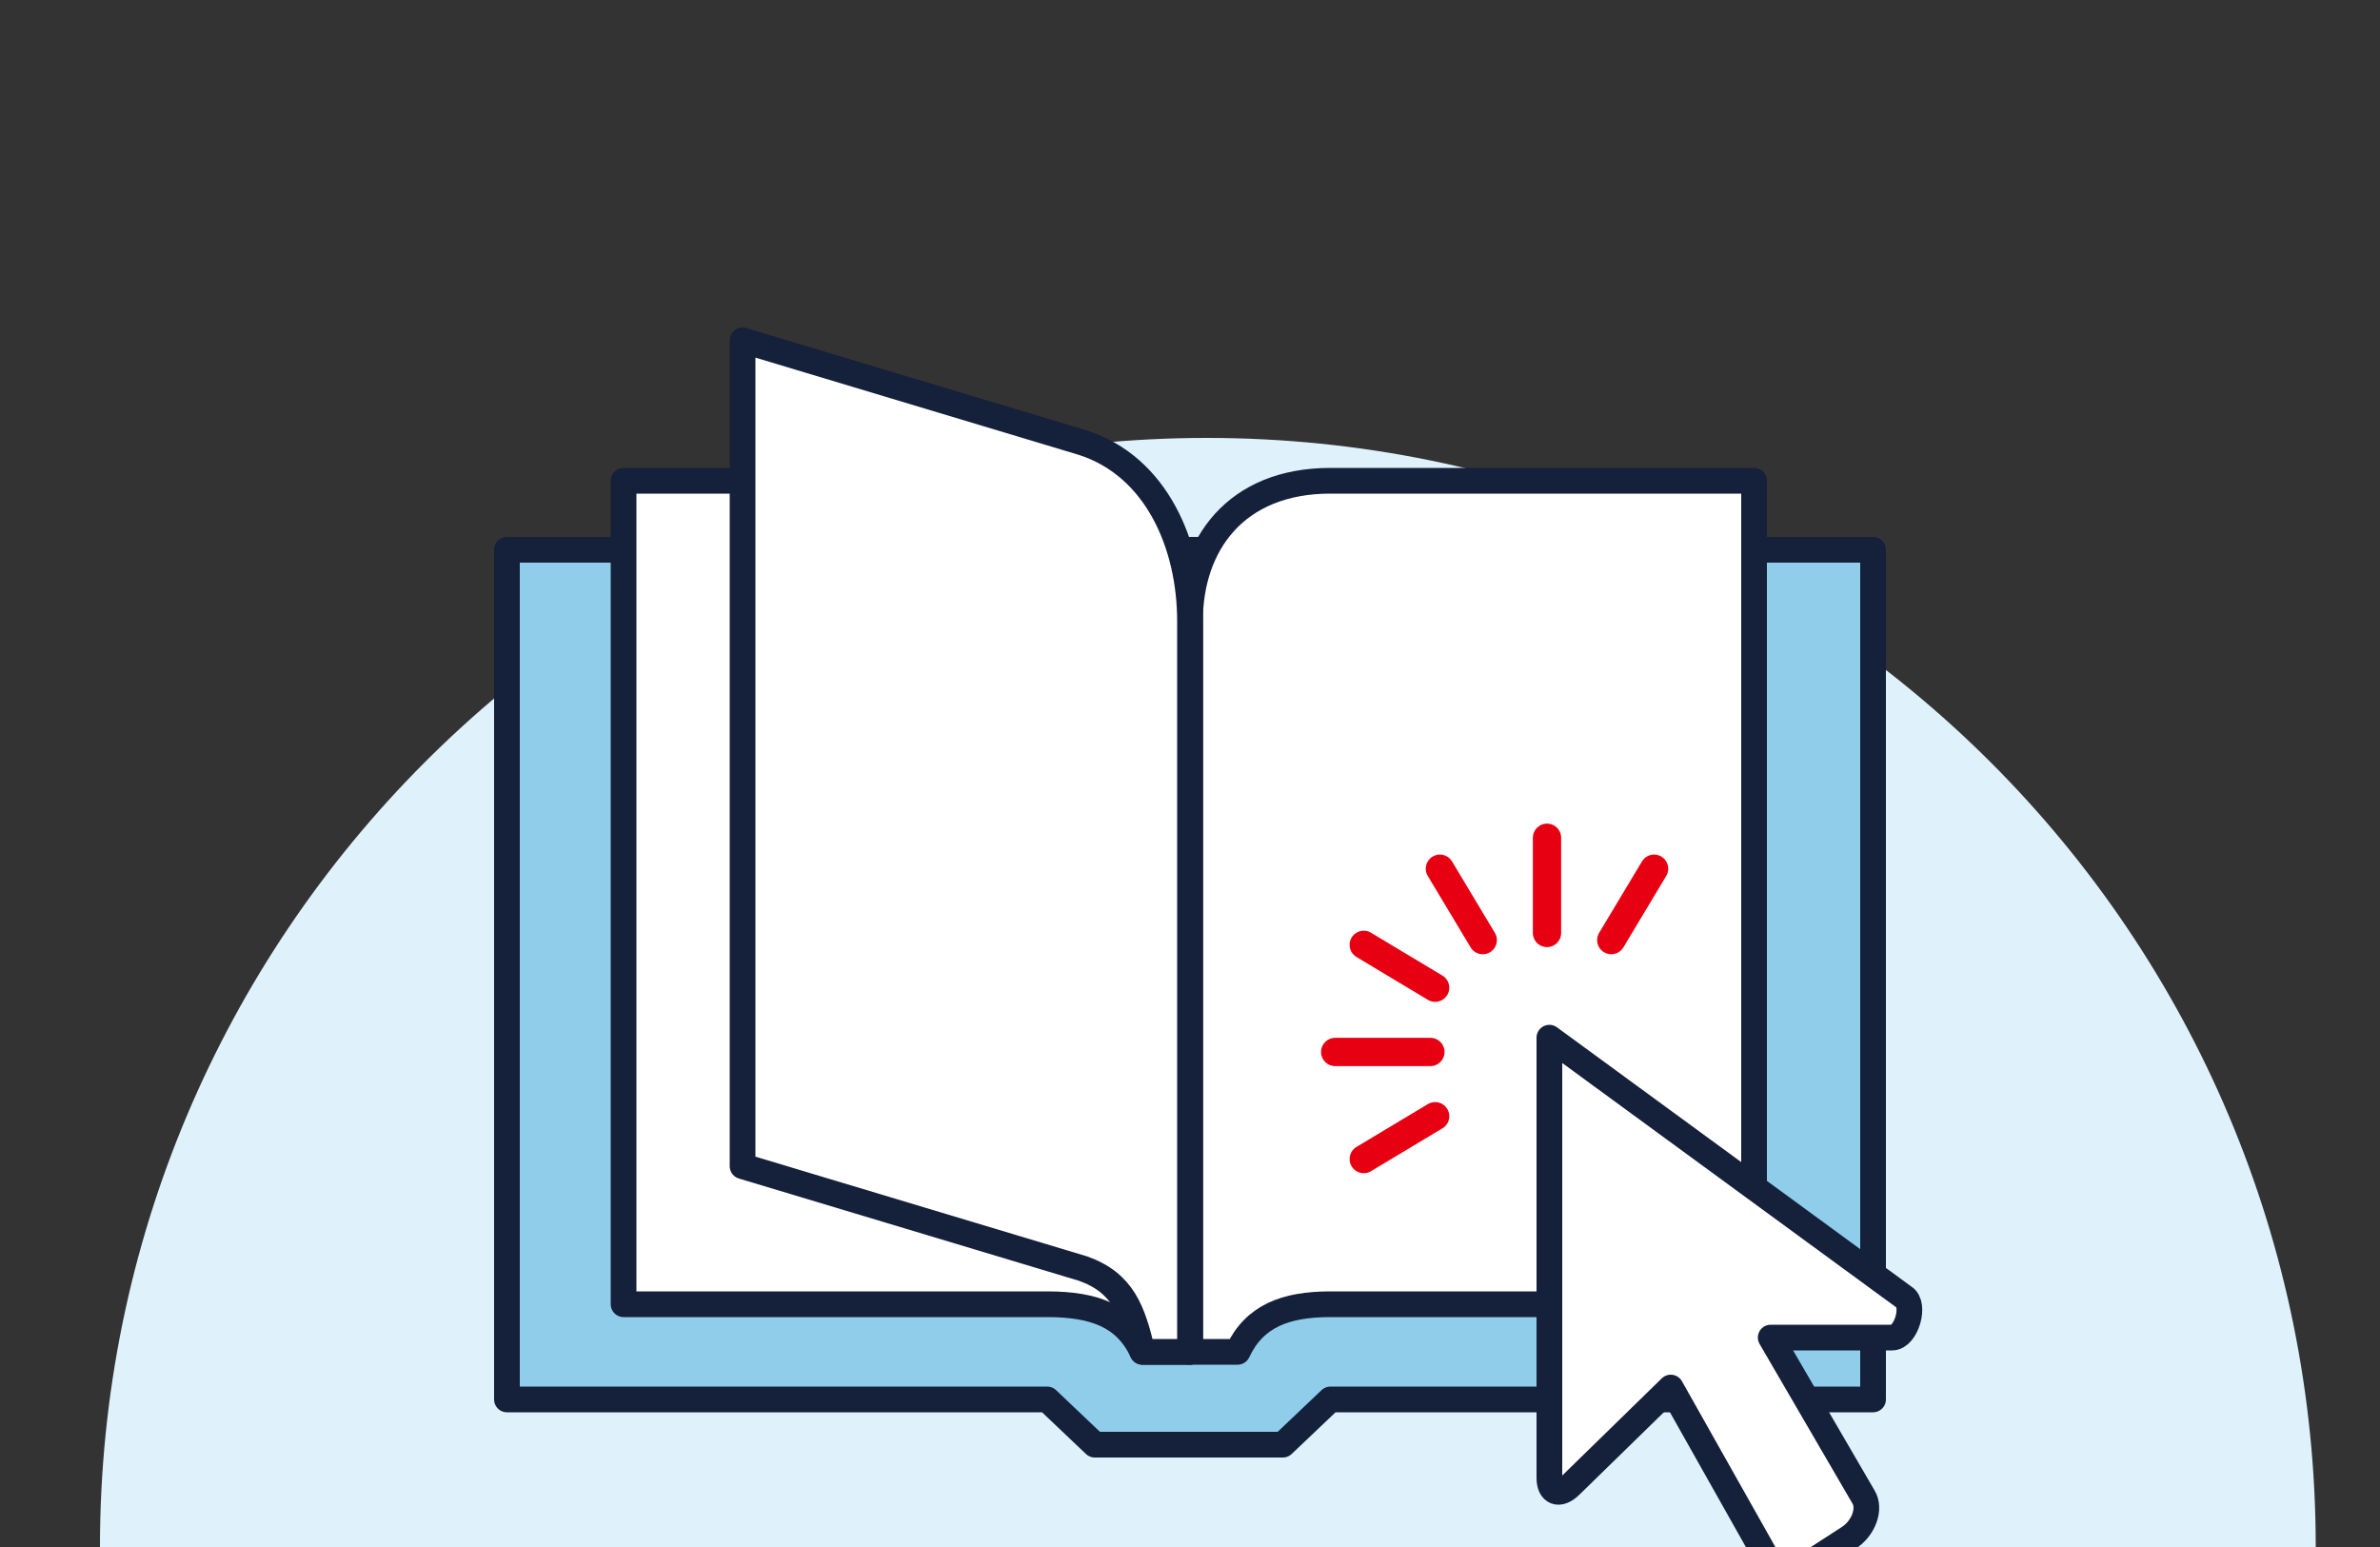 <?xml version="1.0" encoding="utf-8"?>
<!-- Generator: Adobe Illustrator 22.0.1, SVG Export Plug-In . SVG Version: 6.00 Build 0)  -->
<svg version="1.1" id="Layer_1" xmlns="http://www.w3.org/2000/svg" xmlns:xlink="http://www.w3.org/1999/xlink" x="0px" y="0px"
	 viewBox="0 0 100 65" style="enable-background:new 0 0 100 65;" xml:space="preserve">
<rect x="0" y="0" width="100" height="65" fill="#333333" stroke="none"/>
<style type="text/css">
	.st0{fill:#DFF2FC;}
	.st1{fill:#8FCDEB;}
	.st2{fill:none;stroke:#15203A;stroke-width:1.08;stroke-linecap:round;stroke-linejoin:round;stroke-miterlimit:10;}
	.st3{fill:#FFFFFF;}
	.st4{fill:none;stroke:#E60012;stroke-width:1.188;stroke-linecap:round;stroke-miterlimit:10;}
</style>
<path class="st0" d="M4.2,65h93.1c0-25.7-20.8-46.6-46.6-46.6C25,18.4,4.2,39.3,4.2,65"/>
<g>
	<polygon class="st1" points="78.7,58.8 55.9,58.8 53.9,60.7 46,60.7 44,58.8 21.3,58.8 21.3,23.1 78.7,23.1 	"/>
	<polygon class="st2" points="78.7,58.8 55.9,58.8 53.9,60.7 46,60.7 44,58.8 21.3,58.8 21.3,23.1 78.7,23.1 	"/>
	<path class="st3" d="M52,56.8h-2V26.1c0-3.2,1.9-5.9,5.9-5.9h17.8v34.6H55.9C54,54.8,52.7,55.3,52,56.8"/>
	<path class="st2" d="M52,56.8h-2V26.1c0-3.2,1.9-5.9,5.9-5.9h17.8v34.6H55.9C54,54.8,52.7,55.3,52,56.8z"/>
	<path class="st3" d="M48,56.8h2V26.1c0-3.2-1.9-5.9-5.9-5.9H26.2v34.6H44C46,54.8,47.3,55.3,48,56.8"/>
	<path class="st2" d="M48,56.8h2V26.1c0-3.2-1.9-5.9-5.9-5.9H26.2v34.6H44C46,54.8,47.3,55.3,48,56.8z"/>
	<path class="st3" d="M80,54.5L65.1,43.6v18.5c0,0.6,0.4,0.8,0.9,0.3l4.2-4.1l4,7.1c0.3,0.6,1.1,0.7,1.8,0.3l1.7-1.1
		c0.6-0.4,0.9-1.2,0.6-1.7l-3.9-6.7h5.1C80.1,56.2,80.5,54.8,80,54.5"/>
	<path class="st2" d="M80,54.5L65.1,43.6v18.5c0,0.6,0.4,0.8,0.9,0.3l4.2-4.1l4,7.1c0.3,0.6,1.1,0.7,1.8,0.3l1.7-1.1
		c0.6-0.4,0.9-1.2,0.6-1.7l-3.9-6.7h5.1C80.1,56.2,80.5,54.8,80,54.5z"/>
	<path class="st4" d="M60.3,46.9l-3,1.8 M67.7,39.5l1.8-3 M60.1,44.2h-4 M60.3,41.5l-3-1.8 M62.3,39.5l-1.8-3 M65,39.2v-4"/>
	<path class="st3" d="M48,56.8h2V26.1c0-3.2-1.4-6.5-4.5-7.5l-14.3-4.3v34.7l14.3,4.3C47.2,53.9,47.6,55.1,48,56.8"/>
	<path class="st2" d="M48,56.8h2V26.1c0-3.2-1.4-6.5-4.5-7.5l-14.3-4.3v34.7l14.3,4.3C47.2,53.9,47.6,55.1,48,56.8z"/>
</g>
</svg>
